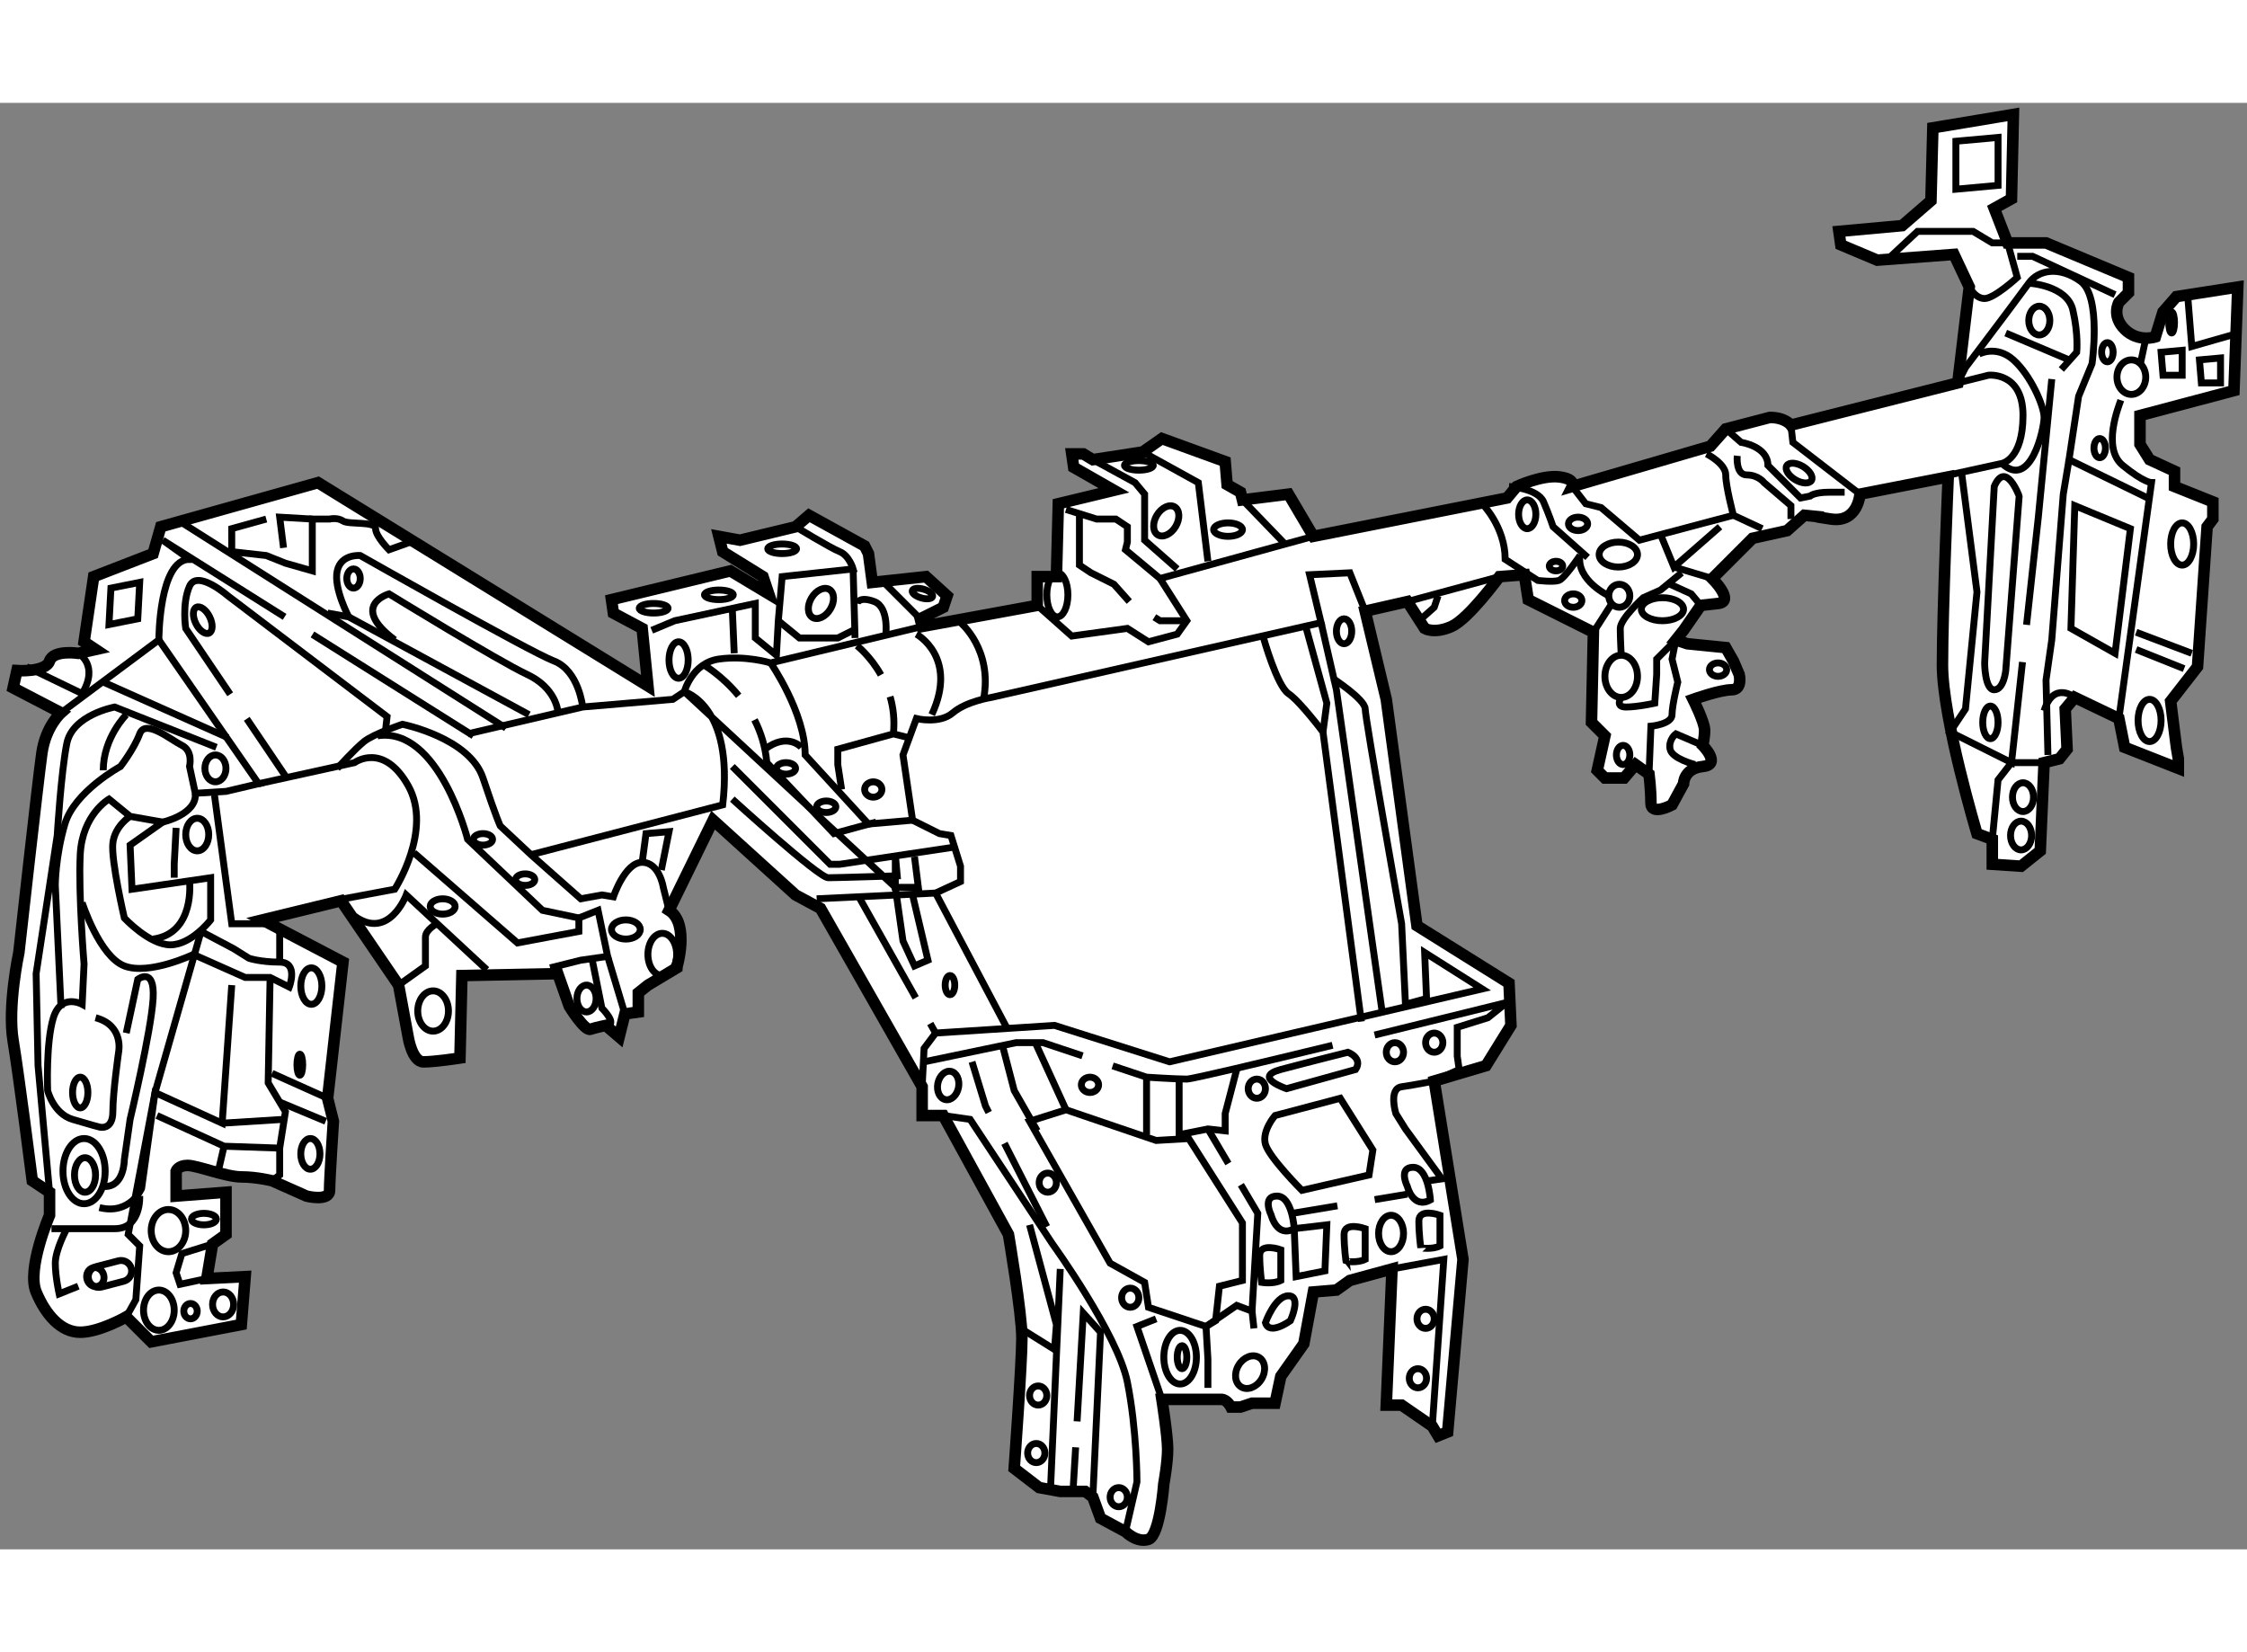 <?xml version="1.0" encoding="utf-8"?>
<!-- Generator: Adobe Illustrator 15.1.0, SVG Export Plug-In . SVG Version: 6.00 Build 0)  -->
<!DOCTYPE svg PUBLIC "-//W3C//DTD SVG 1.1//EN" "http://www.w3.org/Graphics/SVG/1.1/DTD/svg11.dtd">
<svg version="1.1" xmlns="http://www.w3.org/2000/svg" xmlns:xlink="http://www.w3.org/1999/xlink" x="0px" y="0px" width="244.8px"
	 height="180px" viewBox="7.5 5.174 97.636 62.852" enable-background="new 0 0 244.8 180" xml:space="preserve">
	
<rect x="7.5" y="5.174" width="97.636" height="62.852" fill="#808080" stroke="none"/>
	
<g><path fill="#FFFFFF" stroke="#000000" stroke-width="0.5" d="M36.57,40.259l1.916-3.917l3.583,3.25l1.084,0.583l4.416,7.75v1.25
			h0.917l2.833,5.167c0,0,0.584,3.417,0.584,4.5s-0.334,5.667-0.334,5.667l1.084,0.833l0.916,0.167h1.084l0.333,0.25l0.333,0.917
			l1.084,0.583c0,0,0.5,0.5,1,0.333s0.666-2.416,0.666-2.416s0.167-0.917,0.167-1.5s-0.25-2.167-0.25-2.167h1.75
			c0,0,0.583,0,0.833,0s0.417,0.333,0.417,0.333h0.417l0.5-0.166h0.416h0.584l0.25-1.167l1-1.417l0.416-2.25l1-0.083l0.584-0.417
			l1.833-0.5l-0.25,5.917h0.667l1.333,0.917l0.25,0.416l0.417-0.166l0.666-7.5l-1.25-7.75l2.25-0.667l1.084-1.75l-0.084-1.833
			l-4-2.5l-1.333-9.833l-0.917-3.833l1.834-0.417l0.75,1.167c0,0,0.416,0.25,1.166-0.083s2.084-2.167,2.084-2.167l1.083-0.083
			l0.167,1.083l2.833,1.417l-0.083,3.917l0.583,0.583l-0.333,1.5l0.333,0.333h0.833l0.5-0.583l0.584,0.417
			c0,0,0.083,0.667,0.083,1.25s0.917,0.083,0.917,0.083l0.5-0.917c0,0,0-0.667,0.833-0.75s0-0.917,0-0.917s0.083-0.333,0.083-0.667
			s-0.5-1.333-0.5-1.333s1.167-0.417,1.667-0.417s0.333-0.667,0.333-0.667l-0.25-0.583l-0.333-0.583l-1.667-0.167l-0.5-0.167
			l0.334-0.417l0.75-1.083c0,0,0,0,0.75-0.083s-0.25-1.083-0.25-1.083l1.75-1.75l1.5-0.333l0.75-0.667l0.833,0.083
			c0,0-0.833-0.083,0.333,0.083s1.25-1.083,1.25-1.083l3.834-0.75c0,0-0.25,5.833-0.25,8.167s1.5,7.333,1.5,7.333l0.666,0.25v1.083
			l1.25,0.083l0.834-0.667l0.166-3.833l0.667-0.167l0.333-0.417l-0.083-1.75l0.417-0.5l1.916,0.917l0.25,1.25l2.334,0.917v-0.417
			l-0.084-0.5l-0.25-2l1.167-1.5l0.417-6.083l0.25-0.333v-0.75l-1.667-0.667v-0.667l-1.083-0.5l-0.417-0.667v-1.25l4.083-1.083
			l0.167-4.5l-2.667,0.417l-0.583,0.667l-0.333,1.083c0,0-0.751,0.25-1.334-0.333s-0.25-1.167-0.25-1.167l0.417-0.417v-0.667
			l-3.583-1.5h-1.667l-0.583-1.5l0.75-0.417l0.083-3.667l-3.5,0.583l-0.083,3.167l-1.25,1.083l-2.75,0.25l0.083,0.583l1.583,0.667
			l3.334-0.25l0.666,1.417l-0.5,4.167l-7.25,1.833c0,0-0.249-0.333-0.916-0.333l-1.917,0.5l-0.667,0.75l-6,1.75
			c0,0,0.167-0.333-0.583-0.417s-1.833,0.417-1.833,0.417l-0.417,0.5l-8.417,1.667l-1.083-1.833l-2,0.25l-0.083-0.333l-0.584-0.333
			l-0.083-1l-2.75-1l-0.833,0.583l-2.167,0.333l-0.417-0.25h-0.5l0.084,0.583l1.75,1l-2.417,0.583l-0.083,3.167h-0.834v1.25
			l-5,0.917l-0.083-0.333l1-0.5l0.167-0.5l-0.917-0.833l-2.333,0.25l-0.167-1.25l-0.167-0.333l-2.416-1.333l-0.584,0.5l-2.416,0.583
			l-0.917-0.167l0.167,0.667l1.75,1.083l0.25,0.75l-1.667-1l-5.167,1.25l0.084,0.583l1.25,0.667l0.25,2.5L21.32,21.676l-6.834,1.917
			l-0.333,1.167l-2.583,1l-0.417,2.833l0.5,0.333l-0.75,0.167c0,0-1.083-0.167-1.25,0.333s-1.417,0.417-1.417,0.417l-0.166,0.75
			l2.083,1.083c0,0-0.666,0.583-0.833,1.75s-1,8.667-1,8.667s-0.5,2.333-0.25,3.833s0.833,6.083,0.833,6.083l0.75,0.5v1
			c0,0-0.999,2.333-0.583,3.333s1.082,1.75,1.916,1.75s2-0.666,2-0.666l1.084,1.083l3.916-0.75l0.167-2.083l-1.667,0.083l0.25-1.5
			l0.584-0.417v-1.833l-2.167,0.167v-1.083c0,0,0.083-0.25,0.5-0.25s1.666,0.5,2.333,0.5s1.334,0.167,1.334,0.167l1.5,0.667
			c0,0,1,0.25,1-0.25s0.166-3,0.166-3l-0.25-1l0.667-5.917l-3.5-1.833l3.417-0.833l2.5,3.667l0.416,2.25
			c0,0,0.167,1.083,0.667,1.083s1.583-0.167,1.583-0.167l0.084-3.583l4.166-0.083l0.5,1.417c0,0,0.667,1.083,0.917,1
			s0.667-0.167,0.667-0.167l0.583,0.5l0.25-1l0.583-0.083v-0.833l0.417-0.333l1.25-0.75C36.903,42.759,37.487,40.843,36.57,40.259z"></path><path fill="none" stroke="#000000" stroke-width="0.3" d="M93.069,13.176c0,0,0.25,0.5,0.667,0.5s1.417-0.917,1.417-0.917
			l-0.417-1.5h-0.667l-0.833-0.5h-0.833h-0.917h-0.667l-1.25,1.167"></path><polygon fill="none" stroke="#000000" stroke-width="0.3" points="92.486,8.926 92.486,6.842 94.319,6.676 94.319,8.759 		"></polygon><polyline fill="none" stroke="#000000" stroke-width="0.3" points="102.569,13.676 102.736,15.759 104.486,15.259 		"></polyline><polygon fill="none" stroke="#000000" stroke-width="0.3" points="102.319,15.926 101.403,16.009 101.486,17.009 102.319,17.009 
					"></polygon><polygon fill="none" stroke="#000000" stroke-width="0.3" points="103.986,16.259 103.07,16.342 103.153,17.342 103.986,17.342 		
			"></polygon><ellipse fill="none" stroke="#000000" stroke-width="0.3" cx="100.111" cy="17.092" rx="0.625" ry="0.75"></ellipse><ellipse fill="none" stroke="#000000" stroke-width="0.3" cx="102.319" cy="24.342" rx="0.5" ry="0.917"></ellipse><ellipse fill="none" stroke="#000000" stroke-width="0.3" cx="100.903" cy="32.009" rx="0.5" ry="0.917"></ellipse><path fill="none" stroke="#000000" stroke-width="0.3" d="M99.653,18.092c-0.084,0.25-0.834,2.083,0.083,2.833
			s1.25,0.75,1.25,0.75l-1.417,10.25"></path><polyline fill="none" stroke="#000000" stroke-width="0.3" points="99.403,13.509 95.819,11.842 95.153,11.842 		"></polyline><line fill="none" stroke="#000000" stroke-width="0.3" x1="94.903" y1="33.842" x2="96.319" y2="33.842"></line><line fill="none" stroke="#000000" stroke-width="0.3" x1="97.403" y1="16.342" x2="94.653" y2="15.176"></line><ellipse fill="none" stroke="#000000" stroke-width="0.3" cx="96.111" cy="14.634" rx="0.458" ry="0.625"></ellipse><ellipse fill="none" stroke="#000000" stroke-width="0.3" cx="95.403" cy="35.342" rx="0.458" ry="0.625"></ellipse><ellipse fill="none" stroke="#000000" stroke-width="0.3" cx="95.319" cy="37.009" rx="0.458" ry="0.625"></ellipse><ellipse fill="none" stroke="#000000" stroke-width="0.3" cx="101.861" cy="14.717" rx="0.125" ry="0.458"></ellipse><ellipse fill="none" stroke="#000000" stroke-width="0.3" cx="99.069" cy="16.009" rx="0.25" ry="0.417"></ellipse><ellipse fill="none" stroke="#000000" stroke-width="0.3" cx="98.736" cy="20.176" rx="0.25" ry="0.417"></ellipse><ellipse transform="matrix(0.858 0.514 -0.514 0.858 23.111 -41.005)" fill="none" stroke="#000000" stroke-width="0.3" cx="85.653" cy="21.259" rx="0.625" ry="0.333"></ellipse><path fill="none" stroke="#000000" stroke-width="0.3" d="M81.653,20.426c0,0,0.833,0.417,0.833,0.917s0.333,1.75,0.333,1.75
			l1.25,0.583"></path><polyline fill="none" stroke="#000000" stroke-width="0.3" points="85.319,19.176 85.403,19.926 88.319,22.176 		"></polyline><polyline fill="none" stroke="#000000" stroke-width="0.3" points="82.819,23.092 78.736,24.176 77.069,22.759 76.403,22.592 
			75.819,21.842 		"></polyline><path fill="none" stroke="#000000" stroke-width="0.3" d="M82.486,19.342l0.667,0.583c0,0,1.166,0.167,1.166,1l1.417,1.417
			l0.417-0.083c0,0,0.166-0.167,0.833-0.167s0.667,0,0.667,0"></path><path fill="none" stroke="#000000" stroke-width="0.3" d="M82.986,20.509c0,0-0.083,0.833,0.417,0.833s0.75,0.333,0.75,0.333
			l1.166,1v0.583"></path><polyline fill="none" stroke="#000000" stroke-width="0.3" points="79.653,23.926 80.236,25.342 82.236,23.592 		"></polyline><path fill="none" stroke="#000000" stroke-width="0.3" d="M100.819,22.342l-3.416-1.667l0.416-2.75l0.584-1.417
			c0,0,0.417-2.917-0.5-3.583s-1.833-0.5-2.25,0.083c-0.263,0.367-1.282,1.723-2.003,2.678c-0.426,0.564-0.747,0.988-0.747,0.988
			l-0.334,0.667l1.334-0.333c0,0,1.5-0.167,1.5,1.75s-0.917,2.083-0.917,2.083l-2.667,0.583"></path><line fill="none" stroke="#000000" stroke-width="0.3" x1="80.236" y1="25.342" x2="81.903" y2="25.842"></line><path fill="none" stroke="#000000" stroke-width="0.3" d="M95.653,13.009c0,0,1.666,0.083,1.916,1.167s0.167,1.833,0.167,1.833
			l-0.667,0.75"></path><polygon fill="none" stroke="#000000" stroke-width="0.3" points="100.069,23.676 97.653,22.676 97.486,28.009 99.403,29.092 		
			"></polygon><polyline fill="none" stroke="#000000" stroke-width="0.3" points="95.557,27.854 96.069,23.176 96.653,17.176 		"></polyline><polyline fill="none" stroke="#000000" stroke-width="0.3" points="92.736,21.259 93.403,26.426 92.903,31.509 92.236,32.509 
			94.903,33.842 94.986,33.092 95.38,29.472 		"></polyline><line fill="none" stroke="#000000" stroke-width="0.3" x1="100.319" y1="28.926" x2="102.403" y2="29.759"></line><line fill="none" stroke="#000000" stroke-width="0.3" x1="100.319" y1="28.176" x2="102.736" y2="29.092"></line><line fill="none" stroke="#000000" stroke-width="0.3" x1="100.736" y1="15.426" x2="100.486" y2="16.592"></line><path fill="none" stroke="#000000" stroke-width="0.3" d="M94.153,21.842l-0.417,7.667c0,0,0.001,1.167,0.417,1.167
			s0.5-0.833,0.5-0.833l0.583-7.583C95.236,22.259,94.653,20.675,94.153,21.842z"></path><path fill="none" stroke="#000000" stroke-width="0.3" d="M93.486,16.092c0,0,0.75-0.417,1.5,0.25s1.333,2,1.333,2.5
			s-0.583,3.167-1.833,2"></path><path fill="none" stroke="#000000" stroke-width="0.3" d="M73.069,21.842c0,0,1.25,0.084,1.5,0.667s0.417,1.083,0.417,1.083
			l1.5,1.333"></path><ellipse fill="none" stroke="#000000" stroke-width="0.3" cx="77.819" cy="24.801" rx="0.833" ry="0.542"></ellipse><ellipse fill="none" stroke="#000000" stroke-width="0.3" cx="76.069" cy="23.467" rx="0.417" ry="0.292"></ellipse><ellipse fill="none" stroke="#000000" stroke-width="0.3" cx="73.861" cy="23.051" rx="0.375" ry="0.625"></ellipse><ellipse fill="none" stroke="#000000" stroke-width="0.3" cx="79.736" cy="27.176" rx="0.917" ry="0.5"></ellipse><ellipse fill="none" stroke="#000000" stroke-width="0.3" cx="77.944" cy="30.092" rx="0.708" ry="0.917"></ellipse><ellipse fill="none" stroke="#000000" stroke-width="0.3" cx="77.861" cy="26.592" rx="0.458" ry="0.5"></ellipse><ellipse fill="none" stroke="#000000" stroke-width="0.3" cx="75.111" cy="25.301" rx="0.292" ry="0.208"></ellipse><ellipse fill="none" stroke="#000000" stroke-width="0.3" cx="75.861" cy="26.801" rx="0.375" ry="0.292"></ellipse><ellipse fill="none" stroke="#000000" stroke-width="0.3" cx="82.153" cy="29.801" rx="0.375" ry="0.292"></ellipse><ellipse fill="none" stroke="#000000" stroke-width="0.3" cx="78.027" cy="33.509" rx="0.292" ry="0.417"></ellipse><line fill="none" stroke="#000000" stroke-width="0.3" x1="76.736" y1="28.176" x2="77.486" y2="27.009"></line><path fill="none" stroke="#000000" stroke-width="0.3" d="M81.486,33.092l-1.167-0.5c0,0-0.334,0.25-0.25,0.667
			s1.084,0.667,1.084,0.667"></path><path fill="none" stroke="#000000" stroke-width="0.3" d="M77.945,29.176c0,0-0.042-0.75-0.042-1.167s1-1.333,1-1.333l0.75-0.333
			l0.916-0.75"></path><polyline fill="none" stroke="#000000" stroke-width="0.3" points="81.403,27.009 80.986,26.509 80.069,26.092 		"></polyline><path fill="none" stroke="#000000" stroke-width="0.3" d="M77.945,31.009c0,0-0.292,0.417,0.208,0.417s1.25-0.167,1.25-0.167
			l0.083-1.25v-0.667l0.833-0.833l-0.166,0.833l0.25,1c0,0-0.25,1-0.25,1.417s-0.917,0.5-0.917,0.5l-0.083,2.083"></path><path fill="none" stroke="#000000" stroke-width="0.3" d="M77.403,26.592c0,0-1.416-0.667-1.25-1.75c0,0-0.667,1-0.917,1.083
			s-0.917,0-0.917,0l-1.416-0.917c0-1.417-1-2.417-1-2.417"></path><polyline fill="none" stroke="#000000" stroke-width="0.3" points="94.903,33.842 94.319,34.592 94.069,37.176 		"></polyline><polyline fill="none" stroke="#000000" stroke-width="0.3" points="97.403,20.676 97.153,22.176 96.653,28.509 96.403,30.259 
			96.486,33.509 		"></polyline><path fill="none" stroke="#000000" stroke-width="0.3" d="M97.653,31.009c0,0-0.918-0.75-1.334,0.583"></path><ellipse fill="none" stroke="#000000" stroke-width="0.3" cx="93.986" cy="32.092" rx="0.333" ry="0.708"></ellipse><polyline fill="none" stroke="#000000" stroke-width="0.3" points="64.569,24.009 63.34,24.347 57.903,25.842 56.403,24.592 
			56.486,24.259 56.486,23.592 55.986,23.259 55.153,23.259 53.819,22.842 		"></polyline><line fill="none" stroke="#000000" stroke-width="0.3" x1="61.486" y1="22.426" x2="63.34" y2="24.347"></line><line fill="none" stroke="#000000" stroke-width="0.3" x1="68.653" y1="26.842" x2="72.653" y2="25.759"></line><path fill="none" stroke="#000000" stroke-width="0.3" d="M62.403,28.426c0,0,0.583,2.083,1.083,2.417s1.5,1.667,1.5,1.667
			l1.667,12.583"></path><ellipse fill="none" stroke="#000000" stroke-width="0.3" cx="35.903" cy="27.134" rx="0.625" ry="0.208"></ellipse><ellipse fill="none" stroke="#000000" stroke-width="0.3" cx="41.486" cy="24.55" rx="0.625" ry="0.208"></ellipse><ellipse fill="none" stroke="#000000" stroke-width="0.3" cx="56.986" cy="20.926" rx="0.625" ry="0.208"></ellipse><ellipse fill="none" stroke="#000000" stroke-width="0.3" cx="38.736" cy="26.55" rx="0.625" ry="0.208"></ellipse><path fill="none" stroke="#000000" stroke-width="0.3" d="M35.819,28.092l1-0.417l3.5-0.75v1.5l0.917,0.75l0.083-1.5l0.167-1.917
			l3.083-0.333c0,0-0.166-0.583-0.583-0.75s-1.917-1.083-1.917-1.083"></path><line fill="none" stroke="#000000" stroke-width="0.3" x1="44.569" y1="25.426" x2="44.653" y2="28.426"></line><ellipse transform="matrix(-0.857 -0.515 0.515 -0.857 95.991 73.291)" fill="none" stroke="#000000" stroke-width="0.3" cx="58.153" cy="23.342" rx="0.476" ry="0.71"></ellipse><ellipse transform="matrix(-0.857 -0.515 0.515 -0.857 66.287 72.225)" fill="none" stroke="#000000" stroke-width="0.3" cx="43.153" cy="26.926" rx="0.476" ry="0.71"></ellipse><polyline fill="none" stroke="#000000" stroke-width="0.3" points="54.986,20.676 56.819,21.676 57.236,22.176 57.236,24.176 
			58.653,25.426 		"></polyline><line fill="none" stroke="#000000" stroke-width="0.3" x1="45.819" y1="25.926" x2="47.486" y2="27.592"></line><polyline fill="none" stroke="#000000" stroke-width="0.3" points="57.153,20.342 59.569,21.676 59.986,25.092 		"></polyline><ellipse fill="none" stroke="#000000" stroke-width="0.3" cx="60.861" cy="23.717" rx="0.625" ry="0.292"></ellipse><polyline fill="none" stroke="#000000" stroke-width="0.3" points="52.569,27.009 54.069,28.342 56.486,28.009 57.403,28.592 
			58.653,28.259 59.069,27.676 57.903,25.842 		"></polyline><ellipse fill="none" stroke="#000000" stroke-width="0.3" cx="65.902" cy="28.134" rx="0.333" ry="0.542"></ellipse><polyline fill="none" stroke="#000000" stroke-width="0.3" points="69.069,27.759 69.819,27.092 69.986,26.592 		"></polyline><polyline fill="none" stroke="#000000" stroke-width="0.3" points="64.236,27.926 65.153,31.259 64.986,32.509 		"></polyline><polyline fill="none" stroke="#000000" stroke-width="0.3" points="67.569,44.759 65.569,30.676 64.903,27.759 		"></polyline><polyline fill="none" stroke="#000000" stroke-width="0.3" points="44.069,35.009 43.903,33.926 43.903,33.259 46.319,32.592 
			46.986,32.759 		"></polyline><path fill="none" stroke="#000000" stroke-width="0.3" d="M46.176,30.973c0.137,0.473,0.205,1.015,0.143,1.62"></path><path fill="none" stroke="#000000" stroke-width="0.3" d="M44.736,28.759c0,0,0.579,0.447,1.042,1.27"></path><path fill="none" stroke="#000000" stroke-width="0.3" d="M47.319,28.259c0,0,1.834,1,0.667,3.5"></path><path fill="none" stroke="#000000" stroke-width="0.3" d="M49.236,27.759c0,0,1.417,1.166,1,3.333"></path><ellipse transform="matrix(0.96 0.28 -0.28 0.96 9.338 -12.272)" fill="none" stroke="#000000" stroke-width="0.3" cx="47.569" cy="26.509" rx="0.46" ry="0.196"></ellipse><path fill="none" stroke="#000000" stroke-width="0.3" d="M27.819,32.592l5-1.167l3.917-0.333l0.5-0.333c0,0,0.333-1.25,1.5-1.417
			s2.25,0.167,2.25,0.167l6.583-1.583"></path><path fill="none" stroke="#000000" stroke-width="0.3" d="M51.236,45.342l-3.083-5.833l1.083-0.5v-0.667l-0.416-1.333l-0.5-0.083
			l-1.167-0.583l-0.417-2.833l0.583-1.583c0,0,1.001,0.25,1.584-0.25s1.666-0.667,1.666-0.667l14.334-3.25l-0.5-2.083l1.75-0.083
			l0.666,1.667"></path><ellipse fill="none" stroke="#000000" stroke-width="0.3" cx="45.445" cy="35.009" rx="0.375" ry="0.333"></ellipse><ellipse fill="none" stroke="#000000" stroke-width="0.3" cx="48.778" cy="43.509" rx="0.208" ry="0.417"></ellipse><ellipse fill="none" stroke="#000000" stroke-width="0.3" cx="54.861" cy="47.842" rx="0.375" ry="0.333"></ellipse><line fill="none" stroke="#000000" stroke-width="0.3" x1="42.986" y1="39.759" x2="48.153" y2="39.509"></line><polyline fill="none" stroke="#000000" stroke-width="0.3" points="39.32,34.009 43.57,38.259 43.986,38.259 48.986,37.509 		"></polyline><path fill="none" stroke="#000000" stroke-width="0.3" d="M40.986,29.509c0,0,1.5,2.167,1.5,4l2.75,3l1.917-0.167"></path><path fill="none" stroke="#000000" stroke-width="0.3" d="M39.32,35.426c0,0,3.749,3.417,4.166,3.417s3-0.083,3-0.083
			l-0.083-0.917v1.417h1l-0.167-1.333"></path><line fill="none" stroke="#000000" stroke-width="0.3" x1="47.29" y1="44.061" x2="44.82" y2="39.676"></line><path fill="none" stroke="#000000" stroke-width="0.3" d="M65.403,30.176c0,0,1.417,0.917,1.417,1.333s1.583,9.333,1.583,9.333
			l0.167,3.5l0.916-0.25l-0.083-2l2.5,1.583L58.32,46.842l-5-1.583l-5.167,0.333l-0.233-0.414"></path><ellipse fill="none" stroke="#000000" stroke-width="0.3" cx="53.444" cy="26.551" rx="0.458" ry="0.958"></ellipse><polyline fill="none" stroke="#000000" stroke-width="0.3" points="56.57,26.842 55.903,26.092 54.903,25.592 54.403,25.259 
			54.403,23.092 		"></polyline><polyline fill="none" stroke="#000000" stroke-width="0.3" points="59.069,27.676 57.903,27.676 57.659,27.523 		"></polyline><path fill="none" stroke="#000000" stroke-width="0.3" d="M40.285,31.982c0.27,0.532,0.473,1.152,0.535,1.86l2.916,3.083
			l1.834-0.5"></path><path fill="none" stroke="#000000" stroke-width="0.3" d="M38.07,29.592c0,0,0.791,0.448,1.527,1.344"></path><path fill="none" stroke="#000000" stroke-width="0.3" d="M48.486,49.176l1.167,0.167l3.583,5.417c0,0,2.833,3.917,3.25,6
			s0.417,4.333,0.417,4.333l-0.5,2.167"></path><path fill="none" stroke="#000000" stroke-width="0.3" d="M67.153,50.676l-1.417-2.25l-2.833,0.75c0,0-0.584,0.667-0.417,1.25
			s1.584,2,1.584,2l2.916-0.667L67.153,50.676z"></path><polyline fill="none" stroke="#000000" stroke-width="0.3" points="41.319,27.676 42.236,28.426 43.903,28.426 44.57,28.092 		"></polyline><line fill="none" stroke="#000000" stroke-width="0.3" x1="39.32" y1="27.176" x2="39.403" y2="29.092"></line><ellipse fill="none" stroke="#000000" stroke-width="0.3" cx="36.986" cy="29.384" rx="0.417" ry="0.792"></ellipse><path fill="none" stroke="#000000" stroke-width="0.3" d="M45.986,28.342c0,0,0.166-1.25-0.5-1.5s-0.75,0.083-0.75,0.083"></path><polyline fill="none" stroke="#000000" stroke-width="0.3" points="47.569,47.926 47.653,46.259 48.153,45.592 		"></polyline><polygon fill="none" stroke="#000000" stroke-width="0.3" points="52.236,49.426 53.82,48.926 57.736,50.259 59.153,50.176 
			61.486,53.842 61.486,56.342 60.486,56.592 60.32,58.092 59.903,58.342 57.403,57.509 57.236,56.426 55.736,55.592 		"></polygon><path fill="none" stroke="#000000" stroke-width="0.3" d="M47.153,39.592l0.667,2.833l-0.584,0.25l-0.5-1.083l-0.333-2.333
			l-9.167-8.5c0,0,2.167,0.583,1.667,4.917l-8.333,2.167"></path><line fill="none" stroke="#000000" stroke-width="0.3" x1="53.57" y1="55.842" x2="53.153" y2="65.259"></line><path fill="none" stroke="#000000" stroke-width="0.3" d="M63.736,54.092c0,0-0.084-1.417-0.75-1.417s-0.25,0.833-0.25,0.833
			S62.986,54.509,63.736,54.092z"></path><path fill="none" stroke="#000000" stroke-width="0.3" d="M69.652,52.842c0,0-0.084-1.417-0.75-1.417s-0.25,0.833-0.25,0.833
			S68.902,53.259,69.652,52.842z"></path><path fill="none" stroke="#000000" stroke-width="0.3" d="M66.403,47.176l-3,0.833c0,0-1.5-0.5-0.25-0.833s2.917-0.75,2.917-0.75
			S66.736,46.676,66.403,47.176z"></path><ellipse fill="none" stroke="#000000" stroke-width="0.3" cx="62.111" cy="48.009" rx="0.375" ry="0.417"></ellipse><ellipse fill="none" stroke="#000000" stroke-width="0.3" cx="69.82" cy="46.009" rx="0.375" ry="0.417"></ellipse><ellipse fill="none" stroke="#000000" stroke-width="0.3" cx="69.111" cy="60.592" rx="0.375" ry="0.416"></ellipse><ellipse fill="none" stroke="#000000" stroke-width="0.3" cx="69.445" cy="58.009" rx="0.375" ry="0.416"></ellipse><ellipse fill="none" stroke="#000000" stroke-width="0.3" cx="52.611" cy="61.342" rx="0.375" ry="0.416"></ellipse><ellipse fill="none" stroke="#000000" stroke-width="0.3" cx="52.528" cy="63.842" rx="0.375" ry="0.416"></ellipse><ellipse fill="none" stroke="#000000" stroke-width="0.3" cx="56.111" cy="65.759" rx="0.375" ry="0.416"></ellipse><ellipse fill="none" stroke="#000000" stroke-width="0.3" cx="56.611" cy="57.092" rx="0.375" ry="0.416"></ellipse><ellipse fill="none" stroke="#000000" stroke-width="0.3" cx="53.028" cy="52.092" rx="0.375" ry="0.416"></ellipse><ellipse fill="none" stroke="#000000" stroke-width="0.3" cx="68.111" cy="46.426" rx="0.375" ry="0.416"></ellipse><ellipse transform="matrix(0.983 0.183 -0.183 0.983 9.596 -8.11)" fill="none" stroke="#000000" stroke-width="0.3" cx="48.694" cy="47.884" rx="0.458" ry="0.625"></ellipse><polyline fill="none" stroke="#000000" stroke-width="0.3" points="52.57,49.842 51.57,48.092 51.07,46.176 		"></polyline><polyline fill="none" stroke="#000000" stroke-width="0.3" points="54.302,62.466 54.57,57.759 55.32,58.592 54.986,65.759 		"></polyline><line fill="none" stroke="#000000" stroke-width="0.3" x1="54.111" y1="65.717" x2="54.239" y2="63.592"></line><polygon fill="none" stroke="#000000" stroke-width="0.3" points="65.153,53.926 63.736,54.092 63.82,56.176 65.07,55.926 		"></polygon><path fill="none" stroke="#000000" stroke-width="0.3" d="M67.229,45.678c3.036-0.743,5.757-1.419,5.757-1.419l-0.833,0.667
			l-1.333,0.417v1.25l0.083,0.583l-1.084,0.5c0,0-0.833,0.167-1.416,0.25s-0.25,1.167-0.25,1.167l0.417,0.667l1.583,2.167
			l-0.583,0.083"></path><path fill="none" stroke="#000000" stroke-width="0.3" d="M55.846,47.018l1.474,0.491c0,0,1.25,0.083,1.75,0.083
			c0.229,0,3.196-0.706,6.332-1.469"></path><polyline fill="none" stroke="#000000" stroke-width="0.3" points="47.653,46.842 51.653,46.009 52.82,46.009 54.537,46.582 		"></polyline><polyline fill="none" stroke="#000000" stroke-width="0.3" points="67.986,55.842 70.236,55.426 69.736,62.676 		"></polyline><path fill="none" stroke="#000000" stroke-width="0.3" d="M62.486,58.176c0,0,0.416-1.167,1-1.167s0.084,1.083,0.084,1.083
			S62.652,58.76,62.486,58.176z"></path><polyline fill="none" stroke="#000000" stroke-width="0.3" points="59.986,61.009 59.986,59.759 59.903,58.342 61.236,57.426 
			61.903,57.676 61.986,58.426 		"></polyline><ellipse transform="matrix(-0.858 -0.514 0.514 -0.858 83.843 143.875)" fill="none" stroke="#000000" stroke-width="0.3" cx="61.819" cy="60.342" rx="0.583" ry="0.75"></ellipse><polyline fill="none" stroke="#000000" stroke-width="0.3" points="57.986,61.509 56.903,58.342 57.736,58.009 		"></polyline><ellipse fill="none" stroke="#000000" stroke-width="0.3" cx="58.778" cy="59.676" rx="0.708" ry="1.166"></ellipse><ellipse fill="none" stroke="#000000" stroke-width="0.3" cx="58.861" cy="59.676" rx="0.208" ry="0.5"></ellipse><polyline fill="none" stroke="#000000" stroke-width="0.3" points="52.236,53.926 53.403,58.259 53.32,59.342 51.986,58.509 		"></polyline><line fill="none" stroke="#000000" stroke-width="0.3" x1="57.32" y1="47.509" x2="57.32" y2="50.009"></line><polyline fill="none" stroke="#000000" stroke-width="0.3" points="58.736,47.592 58.736,50.009 59.986,49.759 60.736,49.842 
			60.736,49.092 61.236,47.176 		"></polyline><line fill="none" stroke="#000000" stroke-width="0.3" x1="52.486" y1="46.009" x2="53.82" y2="48.926"></line><ellipse fill="none" stroke="#000000" stroke-width="0.3" cx="43.403" cy="35.759" rx="0.417" ry="0.25"></ellipse><ellipse fill="none" stroke="#000000" stroke-width="0.3" cx="30.32" cy="38.926" rx="0.417" ry="0.25"></ellipse><ellipse fill="none" stroke="#000000" stroke-width="0.3" cx="28.486" cy="37.176" rx="0.417" ry="0.25"></ellipse><ellipse fill="none" stroke="#000000" stroke-width="0.3" cx="41.653" cy="34.092" rx="0.417" ry="0.25"></ellipse><path fill="none" stroke="#000000" stroke-width="0.3" d="M42.32,33.176c0,0-0.584-0.667-1.584,0.083"></path><line fill="none" stroke="#000000" stroke-width="0.3" x1="67.233" y1="52.829" x2="68.653" y2="52.592"></line><line fill="none" stroke="#000000" stroke-width="0.3" x1="63.653" y1="53.426" x2="65.613" y2="53.099"></line><path fill="none" stroke="#000000" stroke-width="0.3" d="M63.153,56.342v-1.333c0,0-0.917-0.333-0.917,0.25
			s0.084,1.167,0.084,1.167S62.82,56.509,63.153,56.342z"></path><path fill="none" stroke="#000000" stroke-width="0.3" d="M66.819,55.426v-1.333c0,0-0.917-0.333-0.917,0.25
			s0.084,1.167,0.084,1.167S66.486,55.592,66.819,55.426z"></path><path fill="none" stroke="#000000" stroke-width="0.3" d="M70.069,54.842v-1.333c0,0-0.917-0.333-0.917,0.25
			s0.084,1.167,0.084,1.167S69.736,55.009,70.069,54.842z"></path><ellipse fill="none" stroke="#000000" stroke-width="0.3" cx="67.944" cy="54.301" rx="0.542" ry="0.792"></ellipse><polyline fill="none" stroke="#000000" stroke-width="0.3" points="61.419,52.185 62.153,53.426 61.903,57.676 		"></polyline><line fill="none" stroke="#000000" stroke-width="0.3" x1="59.986" y1="49.759" x2="60.874" y2="51.261"></line><line fill="none" stroke="#000000" stroke-width="0.3" x1="51.145" y1="50.384" x2="52.986" y2="54.009"></line><polyline fill="none" stroke="#000000" stroke-width="0.3" points="49.736,46.842 50.32,48.759 50.463,49.042 		"></polyline><line fill="none" stroke="#000000" stroke-width="0.3" x1="15.153" y1="23.259" x2="29.486" y2="32.342"></line><polyline fill="none" stroke="#000000" stroke-width="0.3" points="30.486,31.759 22.653,27.509 21.736,27.342 		"></polyline><polygon fill="none" stroke="#000000" stroke-width="0.3" points="13.57,26.009 12.32,26.259 12.236,27.842 13.486,27.592 		"></polygon><path fill="none" stroke="#000000" stroke-width="0.3" d="M10.153,31.676l4.25-3.167l3.422,4.936l0.911,1.314l-1.416,0.333
			l-1.334,0.083l-0.25-1.167c0,0,0.167-0.667-0.333-0.917s-1.583-1.167-1.833-0.5s-0.834,1.417-0.834,1.417s-1.999,1.083-2.416,2.5
			s-0.417,2.667-0.417,2.667l0.25,5.333"></path><line fill="none" stroke="#000000" stroke-width="0.3" x1="11.986" y1="30.342" x2="17.403" y2="32.759"></line><line fill="none" stroke="#000000" stroke-width="0.3" x1="21.078" y1="28.273" x2="28.07" y2="32.676"></line><path fill="none" stroke="#000000" stroke-width="0.3" d="M14.403,28.509c0,0-0.001-3.5,1.333-3.5l-1.166-0.833l5.296,3.333"></path><polyline fill="none" stroke="#000000" stroke-width="0.3" points="16.82,35.259 17.57,40.842 19.236,40.842 		"></polyline><path fill="none" stroke="#000000" stroke-width="0.3" d="M16.236,41.176l-2,7l-0.583,4.167c0,0-0.499,1.167-1.833,0.833"></path><path fill="none" stroke="#000000" stroke-width="0.3" d="M21.986,39.842l2.667-0.5c0,0,1.666-2.583,0.583-4.5s-2.333-1-2.333-1
			l-4.167,0.917"></path><path fill="none" stroke="#000000" stroke-width="0.3" d="M28.653,42.842l-3.5-3.25c0,0-0.75,2-2.25,0.917"></path><ellipse fill="none" stroke="#000000" stroke-width="0.3" cx="26.319" cy="44.634" rx="0.667" ry="0.875"></ellipse><ellipse fill="none" stroke="#000000" stroke-width="0.3" cx="21.028" cy="43.551" rx="0.458" ry="0.792"></ellipse><ellipse fill="none" stroke="#000000" stroke-width="0.3" cx="20.986" cy="50.842" rx="0.417" ry="0.667"></ellipse><ellipse fill="none" stroke="#000000" stroke-width="0.3" cx="20.528" cy="46.967" rx="0.125" ry="0.458"></ellipse><ellipse fill="none" stroke="#000000" stroke-width="0.3" cx="32.986" cy="44.092" rx="0.417" ry="0.583"></ellipse><ellipse fill="none" stroke="#000000" stroke-width="0.3" cx="26.735" cy="40.092" rx="0.542" ry="0.333"></ellipse><ellipse fill="none" stroke="#000000" stroke-width="0.3" cx="10.986" cy="48.176" rx="0.333" ry="0.667"></ellipse><ellipse fill="none" stroke="#000000" stroke-width="0.3" cx="11.153" cy="51.592" rx="0.917" ry="1.417"></ellipse><ellipse fill="none" stroke="#000000" stroke-width="0.3" cx="11.194" cy="51.759" rx="0.458" ry="0.75"></ellipse><ellipse fill="none" stroke="#000000" stroke-width="0.3" cx="16.361" cy="53.676" rx="0.542" ry="0.25"></ellipse><ellipse fill="none" stroke="#000000" stroke-width="0.3" cx="15.778" cy="57.676" rx="0.292" ry="0.333"></ellipse><path fill="none" stroke="#000000" stroke-width="0.3" d="M11.07,39.926c0,0,0.75,2.333,1.833,2.75s3-0.5,3-0.5l2.25,1h1.083
			l0.834,0.417c0,0,0.416-1.083-0.417-1.083s-1.333-0.167-1.333-0.167l-0.667-0.417l-1.417-0.75"></path><path fill="none" stroke="#000000" stroke-width="0.3" d="M8.653,29.676l2.417,1.167c0.75-1.25-0.167-1.75-0.167-1.75"></path><path fill="none" stroke="#000000" stroke-width="0.3" d="M15.736,39.009c0,0,0.25,2.25-1.583,2.5"></path><path fill="none" stroke="#000000" stroke-width="0.3" d="M13.57,52.676c0,0,0.082,1.417-1.084,1.417s-1.833,0-2.083,0
			s-0.667,0-0.667,0"></path><path fill="none" stroke="#000000" stroke-width="0.3" d="M9.653,52.509l-0.5-5.5l-0.083-4l0.916-6c0,0,0.167-2.75,0.417-4
			s2.083-1.583,2.083-1.583l4.417,1.75"></path><path fill="none" stroke="#000000" stroke-width="0.3" d="M13.206,55.817c0.063,0.245-0.083,0.496-0.328,0.559l-0.968,0.252
			c-0.245,0.064-0.495-0.083-0.56-0.328l0,0c-0.063-0.245,0.083-0.495,0.329-0.559l0.968-0.252
			C12.891,55.425,13.142,55.572,13.206,55.817L13.206,55.817z"></path><ellipse transform="matrix(0.968 -0.252 0.252 0.968 -13.768 4.734)" fill="none" stroke="#000000" stroke-width="0.3" cx="11.623" cy="56.187" rx="0.375" ry="0.416"></ellipse><ellipse fill="none" stroke="#000000" stroke-width="0.3" cx="14.403" cy="57.634" rx="0.667" ry="0.875"></ellipse><ellipse fill="none" stroke="#000000" stroke-width="0.3" cx="17.194" cy="57.384" rx="0.458" ry="0.542"></ellipse><ellipse fill="none" stroke="#000000" stroke-width="0.3" cx="14.82" cy="54.176" rx="0.75" ry="0.917"></ellipse><polyline fill="none" stroke="#000000" stroke-width="0.3" points="14.32,49.176 17.236,50.509 19.653,50.592 19.903,49.009 
			19.153,47.759 19.236,43.176 		"></polyline><polyline fill="none" stroke="#000000" stroke-width="0.3" points="17.57,43.509 17.153,49.509 14.236,48.176 13.07,54.342 
			13.57,54.842 13.403,57.176 12.986,57.926 		"></polyline><line fill="none" stroke="#000000" stroke-width="0.3" x1="19.653" y1="41.092" x2="19.653" y2="42.509"></line><path fill="none" stroke="#000000" stroke-width="0.3" d="M13.153,36.176l1.417,0.25l-1.417,1l0.083,1.917l3.417-0.5v1.833
			c0,0-0.833,1.083-1.75,1.083s-2-1.167-2-1.167s-0.583-2.5-0.5-3.25S13.153,36.176,13.153,36.176l-0.917-0.75
			c0,0-1.167,0.667-1.25,2.417s0.167,4.75,0.167,4.75l-0.083,1.75c0,0-0.916-0.5-1.25,0.583s-0.25,3.167-0.25,3.167
			s0.25,1,1.083,1.25s1.167,0.333,1.167,0.333s0.583,0.167,0.583-0.667s0.25-2.583,0.25-2.583s0.25-1.167-1-1.5"></path><polyline fill="none" stroke="#000000" stroke-width="0.3" points="15.153,36.676 15.07,38.259 15.07,38.842 		"></polyline><ellipse fill="none" stroke="#000000" stroke-width="0.3" cx="16.07" cy="36.967" rx="0.5" ry="0.708"></ellipse><ellipse fill="none" stroke="#000000" stroke-width="0.3" cx="16.861" cy="34.092" rx="0.458" ry="0.583"></ellipse><ellipse transform="matrix(-0.895 0.446 -0.446 -0.895 43.24 45.106)" fill="none" stroke="#000000" stroke-width="0.3" cx="16.319" cy="27.634" rx="0.333" ry="0.625"></ellipse><path fill="none" stroke="#000000" stroke-width="0.3" d="M17.502,30.871l-1.933-2.861c0,0-0.167-1.083,0.166-1.833
			s1.667,0.417,1.667,0.417l6.917,5.25l-0.084,0.75"></path><line fill="none" stroke="#000000" stroke-width="0.3" x1="19.903" y1="34.426" x2="18.222" y2="31.938"></line><path fill="none" stroke="#000000" stroke-width="0.3" d="M22.153,34.092c0,0,0.751-0.833,1.167-1.167s1.666-0.75,1.666-0.75
			s2.916,0.583,3.5,2.333s0.75,2.083,0.75,2.083l1.334,1.25l2.166,1.917l0.917-0.167l0.5,0.083c0,0,0.5-1.5,1.25-1.5
			s0.917,1.083,0.917,1.083l0.25,1"></path><path fill="none" stroke="#000000" stroke-width="0.3" d="M23.903,32.676c2.667-0.417,3.917,4.5,3.917,4.5l3.25,3.083l1.583,0.333
			"></path><line fill="none" stroke="#000000" stroke-width="0.3" x1="17.153" y1="49.509" x2="19.82" y2="49.342"></line><ellipse fill="none" stroke="#000000" stroke-width="0.3" cx="36.278" cy="42.176" rx="0.625" ry="0.917"></ellipse><polyline fill="none" stroke="#000000" stroke-width="0.3" points="25.486,37.759 29.986,41.676 32.653,41.176 32.653,40.592 
			33.486,40.259 33.903,42.259 32.736,42.426 31.403,42.759 		"></polyline><path fill="none" stroke="#000000" stroke-width="0.3" d="M26.486,40.842c0,0-0.5,0.25-0.5,0.583s0,1.25,0,1.25l-1.166,0.833"></path><path fill="none" stroke="#000000" stroke-width="0.3" d="M10.403,54.092c0,0-0.5,0.917-0.5,1.5s0.167,1.333,0.167,1.333
			l0.833-0.333"></path><path fill="none" stroke="#000000" stroke-width="0.3" d="M32.819,31.426c0,0-0.165-1.583-1.249-2s-8.417-4.583-8.417-4.583
			s-0.833-0.083-1,0.667s0.5,2,0.5,2"></path><ellipse fill="none" stroke="#000000" stroke-width="0.3" cx="22.861" cy="25.842" rx="0.292" ry="0.417"></ellipse><path fill="none" stroke="#000000" stroke-width="0.3" d="M31.736,31.592c0,0-0.083-1-1.333-1.583s-6-3.5-6-3.5s-1.75,0.5,0.25,2"></path><path fill="none" stroke="#000000" stroke-width="0.3" d="M19.07,23.259l-1.5,0.417v1l1.5,0.167l0.833,0.333l1.167,0.333v-2.25
			h0.75c0,0,0.333-0.084,0.583,0.083s1.417,0,1.417,0.333s0.583,0.917,0.583,0.917l1.167-0.417"></path><polyline fill="none" stroke="#000000" stroke-width="0.3" points="19.82,24.509 19.653,23.176 21.07,23.259 		"></polyline><polyline fill="none" stroke="#000000" stroke-width="0.3" points="35.403,38.176 35.57,36.926 36.57,36.842 36.236,38.509 		"></polyline><line fill="none" stroke="#000000" stroke-width="0.3" x1="33.903" y1="42.259" x2="34.653" y2="44.759"></line><line fill="none" stroke="#000000" stroke-width="0.3" x1="19.32" y1="47.342" x2="21.736" y2="48.426"></line><path fill="none" stroke="#000000" stroke-width="0.3" d="M12.986,45.592l0.5-2.333c0,0,0.75-0.584,0.667,0.833s-1,5.25-1,5.25
			l-0.25,1.75c0,0,0.001,1.167-0.833,1.167"></path><line fill="none" stroke="#000000" stroke-width="0.3" x1="19.653" y1="48.592" x2="21.653" y2="49.426"></line><path fill="none" stroke="#000000" stroke-width="0.3" d="M14.57,36.426c0,0,1.499-0.333,1.416-1.25"></path><ellipse fill="none" stroke="#000000" stroke-width="0.3" cx="34.695" cy="41.092" rx="0.625" ry="0.417"></ellipse><line fill="none" stroke="#000000" stroke-width="0.3" x1="17.236" y1="50.509" x2="16.986" y2="51.592"></line><polyline fill="none" stroke="#000000" stroke-width="0.3" points="16.736,54.759 15.403,55.176 15.153,56.009 15.32,56.509 
			16.486,56.259 		"></polyline><path fill="none" stroke="#000000" stroke-width="0.3" d="M33.236,42.426l0.417,2.083c0,0,0.751,0.75,0.167,0.75"></path><polyline fill="none" stroke="#000000" stroke-width="0.3" points="19.653,50.592 19.653,51.759 19.32,52.009 		"></polyline><path fill="none" stroke="#000000" stroke-width="0.3" d="M12.986,31.759c0,0-1,1-1,2.417"></path></g>


</svg>